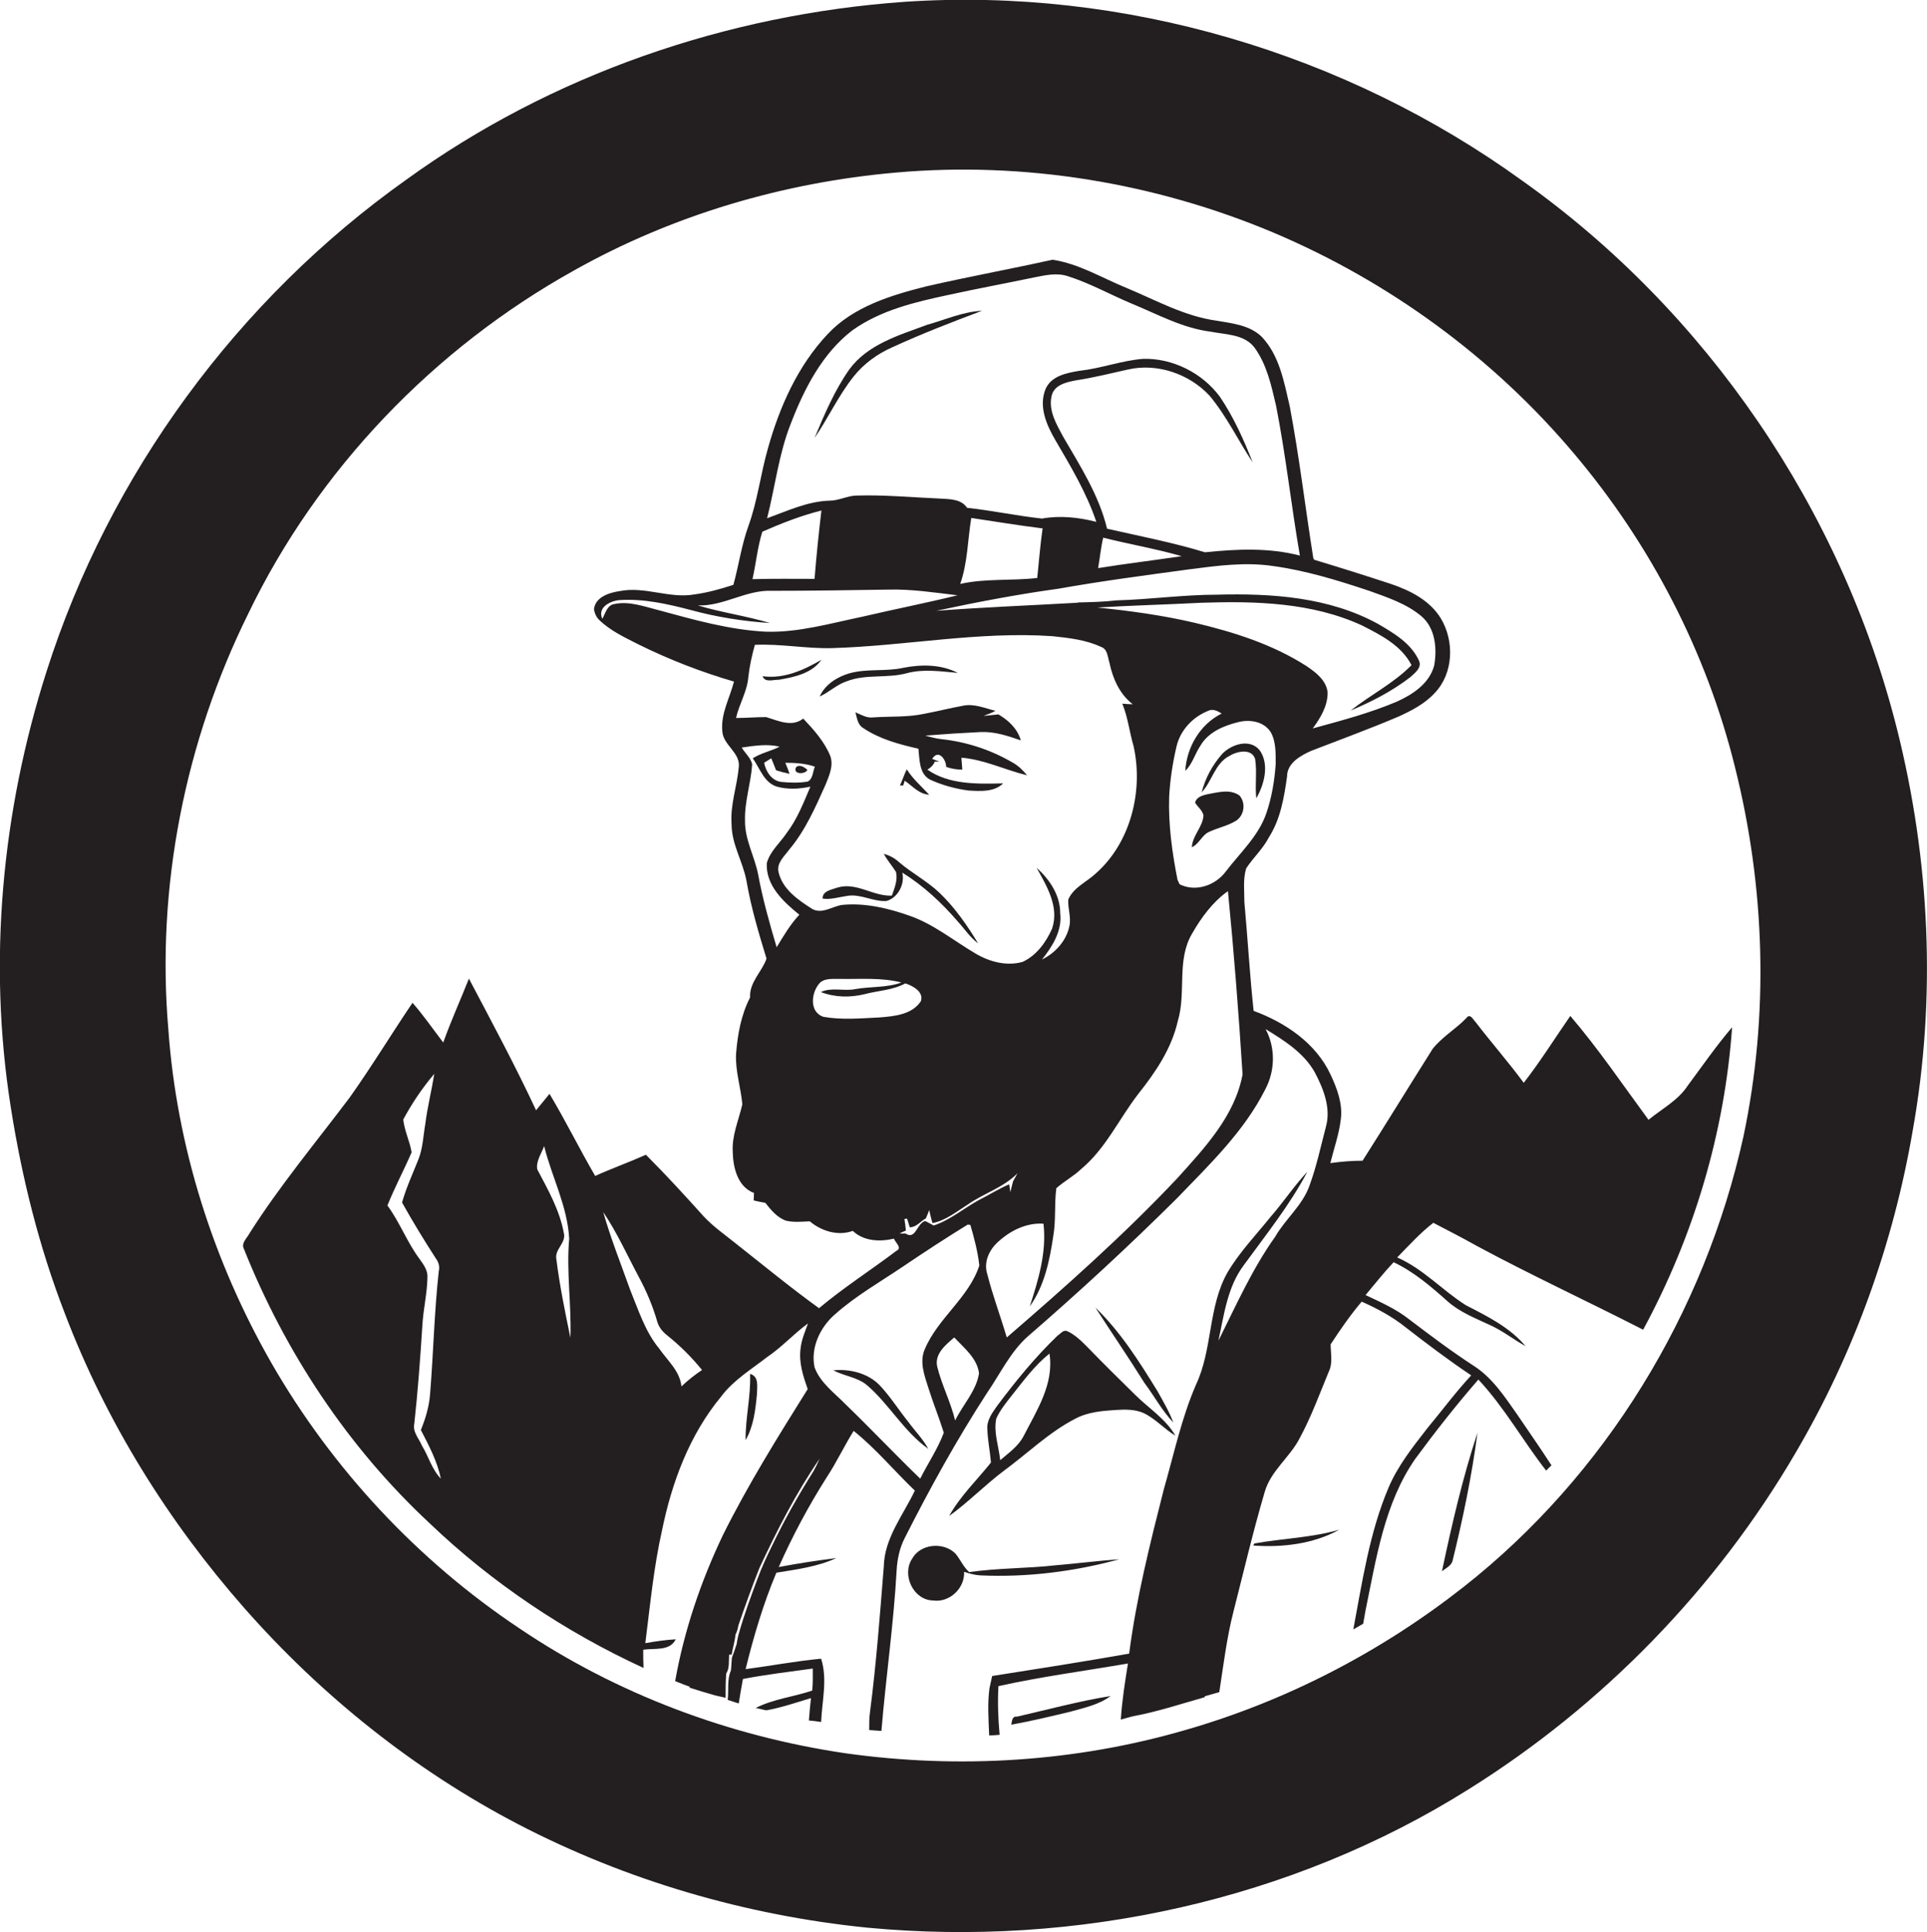 <?xml version="1.0" encoding="utf-8"?>
<!-- Generator: Adobe Illustrator 19.2.0, SVG Export Plug-In . SVG Version: 6.00 Build 0)  -->
<svg version="1.1" id="Layer_1" xmlns="http://www.w3.org/2000/svg" xmlns:xlink="http://www.w3.org/1999/xlink" x="0px" y="0px"
	 viewBox="0 0 645.6 647.2" enable-background="new 0 0 645.6 647.2" xml:space="preserve">
<g>
	<path fill="#231F20" d="M635.5,244c-18.5-73.3-63.7-139.6-125.4-183.4c-59.3-42.9-133.7-64.9-206.9-60
		C243.5,4.8,184.7,25,136.1,60.2c-56.5,40.1-99.5,98.7-120.5,164.7c-15,46.9-19.7,97.2-12,145.9c3.7,23.6,9.5,46.9,18.1,69.1
		c13.8,36.3,34.6,69.7,60.2,98.8c25.8,29.3,56.9,54.2,91.6,72.3c36.3,18.9,76.4,30.6,117.1,34.7c69.8,6.6,142-9,201.5-46.4
		c44.8-28,82.8-67,109.5-112.7c19.5-33.2,32.7-69.9,39.2-107.8C648.8,334.2,646.6,288,635.5,244z M584.1,380.7
		c-13,58.9-46.2,113.5-93.8,150.9c-27.6,21.7-59.4,38.2-93.2,47.9c-36.8,10.7-75.8,13.1-113.7,7.8c-38.9-5.7-76.7-19.8-109.3-41.8
		c-34.1-22.7-62.8-53.5-83.2-89c-19.5-34.1-31.7-72.5-34.5-111.7c-4.1-47.7,5.6-96.4,26.8-139.3c23.3-48.3,62.2-88.8,109.1-114.9
		c33.1-18.6,70.2-29.5,107.9-32.8c42.9-3.8,86.7,3.4,126.4,20.1c38.8,16.4,73.7,41.9,100.8,74.1c25.6,30.3,44.4,66.5,53.9,105.1
		C591.4,297.4,592.7,340,584.1,380.7z"/>
	<path fill="#231F20" d="M552.3,375.1c-8.6-11.7-16.8-23.8-26.2-34.8c-5.2,7.5-10,15.2-15.6,22.4c-5.1-6.9-10.8-13.4-16.1-20.3
		c-0.9-0.9-1.9-3.2-3.2-1.3c-3.5,3.6-8,6.2-11.2,10.2c-7.9,12.5-15.6,25.1-23.5,37.5c-3.6,0-7.2,0.3-10.8,0.8
		c1.2-4.9,2.9-9.6,3.5-14.6c0.7-5.2-1.2-10.3-3.4-15c-4.9-10.6-15.2-17.5-25.8-21.4c-1.3-12.2-2-24.4-3.1-36.5
		c0-3.7-0.5-7.6,0.6-11.2c2.3-3.6,5.6-6.5,7.6-10.4c3.9-6.1,5.1-13.3,6.1-20.4c0-4.5,4.5-7,8.1-8.6c9.8-3.8,19.7-7.4,29.3-11.5
		c4.4-2,8.8-4.3,12.1-7.9c6.3-6.6,6.6-17.4,2-25c-3.7-6-10.2-9.3-16.7-11.5c-8.5-2.8-17.1-5.5-25.7-8.1l-0.3-0.5
		c-2.7-17-4.7-34-7.9-50.9c-1.9-8.1-3.4-16.9-9.3-23.2c-4-4-10-4.6-15.3-5.5c-10.8-1.5-20.3-6.9-30.2-11c-8.1-3.3-15.9-8.1-24.7-9.4
		c-14,3.1-28.2,5.7-42.2,8.9c-11.9,3-24.5,6.8-33.1,16c-10,10.6-16.1,24.3-20,38.2c-2.5,8.7-3.5,17.7-6.6,26.2
		c-2.3,6.4-3.2,13.1-5,19.6c-4.3,1.4-8.6,2.6-13,3.2c-8.4,1.5-16.7-2.8-25.1-1.1c-3.5,0.5-8.2,2-8.6,6.1c0.2,1.3,0.8,2.7,1.8,3.6
		c3.7,3.6,8.5,5.8,13,8.1c10.3,5.1,21.1,9.3,32.1,12.5c-1.4,5.5-4.5,10.8-3.9,16.7c0.3,4.7,6.2,7.1,5.5,12.1
		c-0.6,6.4-2.9,12.5-2.4,19c0,6.7,3.8,12.5,5,19c1.5,8.8,4.1,17.5,6.7,26c-1.5,4.4-5.8,7.9-5.5,13c-3,5.8-4.2,12.4-4.7,18.9
		c-0.3,5.7,1.6,11.3,2.1,16.9c-1.2,5.3-3.6,10.5-3.2,16.1c0.1,5.2,1.7,11.6,7.1,13.6c0,0.7-0.1,2-0.1,2.7l0-0.2
		c1.3,0.3,2.6,0.6,3.9,0.8c1.9,2.4,4,5,7,6c2.6,0.6,5.3,0.3,7.9,0.2c3.9,3.3,9.5,5,14.4,3.2c3.7,3.5,9.1,3.7,13.8,2.6
		c0.5,1.4,2.9,3.1,0.8,4.1c-8.6,6.5-17.7,12.3-25.9,19.2c-9.7-7-18.9-14.6-28.3-22c-3.5-2.8-7.2-5.4-10.3-8.7
		c-6.3-7-12.7-14-19.4-20.7c-5.6,2.5-11.5,4.6-17,7.1c-5.3-9.1-9.9-18.5-15.3-27.5c-1.5,1.8-3,3.7-4.5,5.5
		c-7-15-14.8-29.5-22.5-44.1c-2.8,7.1-6,14.1-8.6,21.4c-3.4-4.4-6.6-9.1-10.3-13.3c-7.1,10.5-13.7,21.4-21.1,31.8
		c-11.3,15-23.4,29.5-33.5,45.4c-0.8,1.6-2.9,3.3-1.9,5.2c13.8,34.6,34.9,66.5,62.2,91.9c20.9,20,45.4,36.4,71.7,48.5
		c-0.1-2-0.1-4-0.1-6.1c3.7-0.6,8.9,0.6,10.9-3.5c-3.4,0.2-6.8,0.7-10.2,1.3c1.6-12.6,2.8-25.4,5.6-37.8c3.3-16.1,9.2-32,19.8-44.8
		c4.1-5.5,10.1-9.1,15.5-13.3c4.9-3.3,8.8-7.7,13.6-11.2c-1,2.8-2.2,5.5-2.5,8.5c-0.6,4.7,0.9,9.2,2.4,13.5c-10,16-20,32-28.4,48.9
		c-7.4,15.5-13,32-16,48.9c1.6,0.7,3.3,1.3,4.9,1.9l-0.1,0.3c2.9,0.9,5.7,1.8,8.6,2.6c1.2,0.3,2.3,0.5,3.5,0.8c0-2.7,0-5.4,0.2-8.1
		c1.2-1.9,0.8-4.3,1-6.4l0.8,0.1c0.4-2.3,1.1-4.5,1.3-6.7c0.5-1,0.8-2.1,1-3.2c2.2-6.4,4.5-12.8,7-19.1
		c5.9-12.7,12.3-25.2,20.2-36.7c-0.6,1.4-1.3,2.8-2,4.1c-5.1,8.1-9.8,16.4-13.9,25c-1.8,3.6-3.5,7.3-4.9,11.1
		c-2.2,5.9-4.4,11.8-6.1,17.8c-0.4,1.3-0.7,2.7-0.9,4.1c-0.5,1.5-1,3.1-1.6,4.6c-0.1,1.4-0.2,2.8-0.3,4.2c-1.4,3.1-0.7,6.6-1.1,9.9
		c1.2,0.4,2.5,0.8,3.7,1.2c0.4-2.7,0.9-5.4,1.4-8.2c7.7-1.5,15.6-2.4,23.4-3.5c0,2.5,0.1,4.9-0.2,7.4c-6.3,2.1-13,2.8-18.9,5.8
		c0.9,0.2,2.6,0.6,3.5,0.8c5.1-0.9,10-2.6,15-4.1c-0.3,2.5-0.5,5-0.7,7.5c1.4,0.1,2.7,0.3,4.1,0.5c0.3-7.1,2.2-14.3,0-21.2
		c-8.5,0.8-16.9,2.4-25.3,3.5c2.7-11,5.9-21.8,10.3-32.3c6.8-1.1,13.8-2,20.1-4.9c-6.5,0.8-12.9,1.8-19.3,3
		c4.6-10.4,10-20.5,16.1-30.1c3.3-5,5.8-10.4,9-15.5c7.5,6,13.6,13.4,20.5,20c-3.9,8.2-10.2,15.9-10.4,25.4
		c-1.3,16.2-2.5,32.4-4.6,48.6c-0.3,2-0.3,4.1-0.3,6.2c1.4,0.1,2.8,0.2,4.1,0.3c1.5-18,4.1-35.8,5.1-53.8c0.2-3.7,1-7.5,2.7-10.8
		c8.4-16.6,17.4-32.9,27.5-48.5c4.5-6.5,7.9-13.9,13.8-19.1c17.1-14.8,33.8-30.2,49.9-46.2c10.9-11.3,22.5-22.4,29.6-36.5
		c3.3-6.2,3.5-13.9,0.1-20.2c6.2,3.8,12.8,7.9,16.5,14.5c2.9,5.5,5.5,12,3.7,18.3c-1.7,6.5-3.1,13.1-5.4,19.4
		c-2.3,6.8-8.1,11.3-11.6,17.4c-7.7,10.8-13.1,23-19,34.8c1.9-8.7,3-18,8.5-25.3c7.4-10.2,15.4-20.1,21.3-31.3
		c-4.5,4.8-8.1,10.3-12.4,15.2c-4.9,6.1-10.4,11.8-14.4,18.6c-6.5,11.6-4.9,25.6-10.5,37.5c-4.9,11.3-7.4,23.3-10.8,35.1
		c-4.6,18.1-9.2,36.4-11.6,55c-15.3,2.7-30.6,5.1-45.9,7.5c-0.3,1.4-0.6,2.7-0.9,4.1c-0.7,5.2-0.3,10.5-0.1,15.8
		c0.9,0,2.6-0.1,3.5-0.2c-0.5-5.4-0.7-10.8-0.4-16.3c14.3-3.2,29-5.1,43.4-7.6c-1,6.2-2,12.5-2.4,18.8c1.5-0.4,3-0.9,4.5-1.2
		c8-1.5,15.8-4.1,23.6-6.3l0-0.3c1.6-0.5,3.3-0.9,4.9-1.4c1.4-9.1,2.5-18.3,4.8-27.2c3.4-13.3,6.5-26.6,10.4-39.8
		c2-7.1,8.4-11.6,11.7-18c3.9-7.2,6.7-14.9,9.8-22.4c1.4-2.9,0.6-6.1,0.6-9.1c3.2-4.9,6.6-9.8,10.4-14.3c5.2,2.3,10.2,5,14.6,8.5
		c7.2,5.6,14.5,11.1,22.1,16.2c-5.2,5.6-9.8,11.8-14.7,17.7c-4.9,6.3-9.9,12.6-13,19.9c-6.4,15.1-8.8,31.5-11.8,47.5
		c1.1-0.6,2.2-1.3,3.3-1.9c0.3-1.5,0.5-3,0.8-4.5c3.6-17.4,6.3-35.9,16.7-50.8c6.7-9.1,13.7-18,21.1-26.5
		c8.7,9.3,14.9,20.5,22.7,30.5c0.6-0.6,1.2-1.2,1.8-1.8l-0.3-0.4c-3.6-5.6-7.5-11.1-11.2-16.6c-4.2-6-8.4-12.4-14.7-16.4
		c-7.4-4.8-14.4-10.1-21.4-15.4c-4.4-3.5-9.6-5.8-14.7-8.2c3.1-3.7,6.1-7.5,9.4-11c6.8,3.2,12.6,8.2,18.2,13.2
		c4.1,3.6,9.3,5.6,14.2,7.9c4.2,1.9,7.8,4.8,11.8,7c-5.3-6.3-12.8-10-20-13.7c-7.9-5-14.3-12.2-23-16c3.9-4,7.7-8.2,12.1-11.6
		c4.8,2.5,9.7,5,14.5,7.7c18,9.7,36.6,18.3,54.8,27.6l1,0.5c16.9-31.2,27.3-65.9,29.8-101.3c-5.3,6.2-10,13-14.9,19.6
		C562.2,368.6,556.8,371.4,552.3,375.1z M141.4,484.3c-1-2.4-3.2-4.6-2.6-7.4c1.2-10.9,2-21.9,2.7-32.9c0.3-5.4,1.6-10.7,1.7-16
		c0.2-2.3-1.2-4.3-2.5-6.1c-4.3-5.7-6.7-12.4-10.9-18.1c2.4-6,5.5-11.8,8.1-17.8c-0.6-3.7-2.4-7.2-2.8-11
		c2.9-5.4,6.4-10.6,10.4-15.3c-0.9,5.6-2.3,11.1-3,16.7c-0.7,4-0.8,8.1-2.3,11.9c-1.9,4.8-4.1,9.5-5.5,14.5
		c3.5,6.3,7.3,12.5,11.3,18.7c0.9,1.2,1.4,2.7,1,4.3c-1.5,13.6-1.8,27.4-2.9,41c-0.3,4.2-1.5,8.3-3.1,12.2
		c2.7,5.2,5.5,10.5,6.7,16.3C144.7,492.2,143.6,487.9,141.4,484.3z M191.1,448.1c-1.8-8.7-3.6-17.5-4.7-26.3
		c-0.7-3.3,3.4-5.5,2.5-8.8c-1.4-7.6-5.3-14.5-8.9-21.3c-0.5-2.7,1.4-5.3,2.3-7.8c2.6,10.4,7.8,20.1,8.4,31
		C189.7,426,191.5,437,191.1,448.1z M228.3,464.4c-0.5-5.1-4.6-8.6-7.4-12.6c-4.8-5.8-7-13-9.8-19.8c-3.1-8.7-6.5-17.2-9-26
		c4.6,6.8,8,14.4,11.9,21.7c2.6,4.8,4.7,9.8,6.2,15c0.5,1.8,1.7,3.3,3.2,4.5c4.4,3.5,8.3,7.4,11.8,11.7
		C232.8,460.5,230.5,462.3,228.3,464.4z M427.4,255.9c-0.4,5.6-1.3,11.1-3.1,16.4c-2.6,7.7-8.8,13.3-13.6,19.6
		c-3.5,4.7-10.1,7-15.5,4.3l-0.7-1.5c-1.8-9.1-3.1-18.5-2.8-27.8c0.3-5.7,1.2-11.5,2.5-17c1.3-5.4,5.5-9.8,10.6-11.8
		c1.5-0.8,3.2,0.1,4.5,0.9c-7.2,3.6-11.7,11.2-12.2,19.2c2.4-2.3,3.2-5.6,5-8.3c2.6-4.6,7.8-6.8,12.7-8c3.8-1,8.6-0.3,10.9,3.3
		C427.5,248.3,427.4,252.3,427.4,255.9z M458.7,197.9c6.1,2.2,12.5,4.3,17.5,8.5c4.7,4,5.3,10.8,4.3,16.5
		c-1.6,6.1-7.3,9.8-12.7,12.2c-9,3.8-18.5,6.3-28,8.9c2.6-3.5,5-7.5,5-12c-0.4-4.1-4-6.8-7.1-8.9c-11.4-7.3-24.4-11.4-37.5-14.5
		c-10.7-2.5-21.6-4-32.6-5.1c11.7-0.7,23.4-1,35-1.6c18.1-0.6,37-0.1,53.7,7.6c6.3,3.2,13.2,6.7,16.6,13.3c-6,6.1-13.8,10-20.4,15.2
		c7-2.9,13.9-6.5,19.9-11.1c1.5-1.4,4.1-3.2,3-5.6c-2.6-5.8-8.4-9.2-13.7-12.3c-16.4-9-35.6-10.3-54-9.8c-11.2,0-22.4,1.6-33.6,1.9
		c-4.3,0.5-8.6,0.6-12.9,0.7l-0.3,0.1c-15.7,0.9-31.5,1.5-47.2,2.7c13.5-2.9,27.1-5.5,40.9-7.4c14.6-2.6,29.2-4.5,43.9-6.5
		c9.3-1.2,18.7-2.5,28-1.1C437.5,191.1,448.2,194.4,458.7,197.9z M321.7,195.6c2.5-7.1,2.5-14.8,3.7-22.1c8,1.2,15.9,2.5,23.9,3.5
		c-0.8,5.5-1.2,11-1.8,16.6C338.9,194.6,330.1,193.7,321.7,195.6z M367.9,190.3c0.6-3.4,0.9-6.8,1.7-10.2c8.7,2.2,17.6,3.7,26.3,6.2
		C386.5,187.7,377.2,188.8,367.9,190.3z M264.9,142c4.5-11.7,10.5-23.5,20.6-31.3c9.5-6.8,21-9.5,32.2-11.9
		c9.6-2.1,19.3-3.9,28.9-5.9c3.6-0.7,7.4-1.6,11.1-0.4c7.3,2.3,14.1,6.1,21.2,9.1c8.8,3.6,17.2,8.3,26.7,9.5c5,1,11.1,0.8,14.6,5.2
		c4.2,5.7,5.7,12.7,7.3,19.5c3.3,16.7,5.1,33.6,8,50.3c-10.4-2.7-21.2-2.2-31.8-1.1c-10.8-3.3-21.8-5.4-32.8-7.9
		c-2.7-11.2-9-21-14.7-30.8c-2.2-4.1-5-8.7-3.9-13.6c0.8-3.8,5-4.7,8.2-5.3c5.8-0.9,11.5-2.3,17.3-3.6c9.8-2.3,20.6,1.4,27.4,8.7
		c5.7,6.8,9.6,15,14.5,22.4c-3-7.6-6.4-15.2-11-22c-5.9-8-15.9-13-25.8-12.7c-7.2,0.6-14,3.2-21.2,4c-4.3,0.7-9.5,1.7-11.4,6.1
		c-2.4,5.8,0.3,12,3.2,17c5.2,8.9,10.5,17.7,13.8,27.5c-5.9-1.5-12.1-2.2-18.2-1.1c-8.4-0.9-16.7-2.7-25.1-3.6c-2-3-5.9-2.9-9.1-3.1
		c-9.4-0.4-18.7-1.3-28.1-1c-3,0.1-5.8,1.7-8.8,1.7c-7.4,0.2-14.1,3.4-21,5.9C259.7,163,260.9,152.1,264.9,142z M255.4,178.1
		c6.4-2.8,13-5.4,19.8-7.1c-0.9,7.6-1.7,15.3-2.3,22.9c-6.9,0-13.9-0.1-20.8,0.1C253.3,188.7,253.8,183.2,255.4,178.1z M220.7,204.4
		c-4.8-1.2-9.8-3.1-14.7-2.1c-2.6,0.3-3.1,3-4.2,5c-1.8-3.9,2.8-6.1,5.9-6.3c8-0.5,15.9,1.3,23.6,3.3c8.7,2.4,17.7,3.8,26.7,4.4
		c-8-2.4-16.2-3.5-24.2-5.9c8.7,0.3,16.2-5.3,24.9-4.9c13,0,26-0.2,39-0.4c7.8-0.2,15.4,1,23.1,1.9c-10.6,2.6-21.3,4.7-32,7.2
		c-10.6,2.2-21.2,5.3-32.1,5C244.4,211,232.5,207.6,220.7,204.4z M260.2,317.3c-2.4-8.1-4.7-16.2-6.2-24.4c-1.2-6.1-4.5-11.7-4.4-18
		c-0.2-6.4,2-12.6,2.4-18.9c-0.5-2.2-2.4-3.7-3.5-5.6c4.2-0.6,8.5-1.3,12.7-0.3c-2.9,1.5-6.2,2.1-9,3.9c2.4,3.4,3.8,8.2,8.1,9.5
		c3.6,1,7.5,0.8,11.2,0c-2.3,5.4-4.4,10.9-8,15.6c-2.2,3.3-5.5,6-6.6,10c-0.4,7.5,5.6,13,10.9,17.3
		C264.8,309.6,262.5,313.5,260.2,317.3z M263.1,255.5c3.3,0,6.7,0.2,9.9,1.3c-0.7,1.6-0.6,4.1-2.4,5c-3,0.5-6,0.4-9,0.1
		c-3.2-0.5-5-3.5-5.6-6.4c0.8-0.5,1.6-1,2.4-1.5c0.5,1.3,1.1,2.6,1.6,4c1.5,0.5,3,0.9,4.5,1.2C264.1,257.9,263.6,256.7,263.1,255.5z
		 M260.8,292c-0.6-3,2-5.2,3.6-7.4c5.4-6.4,8.8-14.2,12.2-21.8c1.2-3,2.7-6.3,1.6-9.5c-2-4.9-5.5-8.8-9.1-12.6
		c-3.8,3-8.4,0.7-12.4-0.5c-3.4,0-6.8,0.3-10.1,0.3c1-4.6,3.7-8.8,4.1-13.6c0.4-3.7,1.2-7.3,2.2-10.9c8.6-0.4,17.1,1.3,25.7,1.1
		c24.7-0.7,49.2-5.7,74-4c5.5,0.6,11.2,1.2,16.3,3.6c2.2,0.7,2.2,3.5,2.8,5.3c1.1,5.3,3.4,10.5,7.8,13.9c-0.9,0-2.6-0.1-3.5-0.2
		c1.9,4.6,2.4,9.6,3.8,14.3c3.3,15-1,32.3-12.7,42.6c-3.1,2.9-7.4,4.6-9.2,8.7c-0.2,2.9,1,5.8,0.4,8.8c-1,5-4.7,9.1-9.2,11.3
		c3.5-4.4,6.8-9.6,6.1-15.5c0-6-3.5-11.3-7.9-15.2c3.4,6.1,7.6,13,5.2,20.3c-2,4.6-5.3,9.1-9.9,11.2c-5.3,1.5-11,0-15.6-2.7
		c-7.4-4.3-14.2-10-22.4-12.8c-7.1-2.5-14.7-4.3-22.3-3.6c-3.4,0.4-6.9,3.3-10.3,1.3C267.5,301.5,262.1,297.9,260.8,292z M303,408.3
		c0.2,0,0.7-0.1,0.9-0.1c0.2,0.7,0.7,2.2,0.9,2.9c2.2,0,3.6-2,5.4-3c0.3-0.7,0.9-2.1,1.1-2.8c0.3,1.5,0.7,2.9,1.1,4.4
		c4.5-0.9,8-3.8,11.8-6.2c5.4-3.8,12-5.7,16.7-10.5c-0.5,0.9-1,1.8-1.5,2.7c-0.3,1.2-0.6,2.4-0.9,3.6l-0.4-2.6
		c-3.5,1.5-6.8,3.6-10.2,5.3c-5.1,2.8-9.6,6.7-15.1,8.5c-1-0.5-1.9-1.1-2.9-1.5c-2.8,0.9-3.1,6.4-6.5,4.2c-0.5,0-1.5,0-2,0
		c0.5-0.3,1.5-0.8,2.1-1C303.4,410.9,303.2,409.6,303,408.3z M294.7,340.8c-6.3,0.3-12.6,0.9-18.8-0.2c-5-1.6-4.1-8.5-1.1-11.5
		c1.9-1.6,4.6-1.1,6.9-1.2c6.8,0.1,13.7-0.5,20.3,1.2c-4.9,1.8-10.3,1.3-15.4,2.2c-3.8,0.8-8-0.7-11.6,1c4.7,1.8,9.8,1.9,14.7,0.7
		c4.5-1.2,9.4-1.3,13.6-3.6c2.5,0.8,6.3,2.8,5.2,6C305.5,339.9,299.6,340.4,294.7,340.8z M320,475.8c-1.5-6.2-4.5-11.9-6-18
		c-1-4.3,2.9-7.4,5.7-9.8c3.3,3.5,7.7,7,8.3,12C327.1,465.9,322.6,470.5,320,475.8z M309.8,452c-1.8,4.2-0.1,8.7,1.2,12.8
		c1.6,5.1,3.6,10,5.2,15.1c-2,5.4-5.3,10.2-7.9,15.4c-8.5-8.2-16.5-16.7-25-24.9c-3.7-3.8-8.5-7.2-10.4-12.4
		c-1.4-6.6,1.9-13.5,6.9-17.8c7-6.2,15.1-10.8,22.8-16c7.1-4.8,14.3-9.5,21.6-14c0.2,0,0.7,0.1,0.9,0.1c1.3,4.5,2.5,9,3,13.6
		C324.6,434.7,314.2,441.5,309.8,452z M394.5,394.6c-17.9,19-37.5,36.4-57.2,53.4c-2.1-7.1-4.7-14-6.5-21.1
		c-1.4-4.2,0.7-8.5,3.9-11.2c4-3.6,9.4-6.2,14.9-5.8c1.1,9.5-1.7,18.8-4.6,27.7c4.9-6.8,6.7-15.5,7.9-23.7c0.9-5.3,0.3-10.6,1-15.9
		c2.6-2.3,5.8-4,8.3-6.4c8.2-6.8,12.7-16.8,19.1-25.1c5.8-7.3,11.2-15.2,13.3-24.5c2.9-9.6-0.5-20.4,4.8-29.3
		c3.1-5.4,6.9-10.6,12-14.2c2,20.4,3.6,40.9,4.9,61.4C413.7,373.8,403.6,384.5,394.5,394.6z"/>
	<path fill="#231F20" d="M299,116.3c9.8-4.5,19.9-8.4,30-12.2c-6.4,0.3-12.3,3-18.4,4.7c-9.4,3.5-19.9,6.5-26.1,15
		c-4.9,7-8.3,15-11.6,22.9c4.6-6.7,8-14.2,13.1-20.6C289.4,121.8,294,118.5,299,116.3z"/>
	<path fill="#231F20" d="M255.5,226.5c0.8,2.3,3.6,1.1,5.4,1.2c5.2-0.9,11.1-2.1,14.3-6.7C269.2,224.5,262.5,227.5,255.5,226.5z"/>
	<path fill="#231F20" d="M303.8,225.5c5.6-1.5,11.4-0.6,17.1-0.1c-5.6-2.9-12.3-2.9-18.3-1.7c-5.9,1.3-12,0.2-17.9,1.8
		c-4.2,1.2-8.2,3.7-10.1,7.8c3.2-1.4,5.7-4,9.1-5.1C290.1,225.7,297.2,227.3,303.8,225.5z"/>
	<path fill="#231F20" d="M292.6,240.3c-2.2,0.3-4.1-0.9-6-1.7c0.5,1.8,0.7,4.1,2.5,5.2c5.6,3.8,12.1,5.5,18.6,7
		c0.4,3.6,0.2,8.3,3.8,10.3c4.1,1.9,8.5,3.1,13,3.7c3.9,0.2,8.5,0.6,11.6-2.4c-8.5,0.2-18.1,0.5-25.4-4.6c1.1-0.6,2-1.5,2.5-2.7
		c0.4,0,1.1,0,1.5,0c-0.6-0.2-1.8-0.7-2.4-0.9c2.1-3.4,4.7,0.2,4.7,2.7c1.8,0.6,3.6,0.9,5.4,0.9c-0.1-1.4-0.2-2.7-0.3-4
		c7.6,0.6,14.6,4.1,22,5.9c-1.4-1.7-3-3.3-4.9-4.3c-7.2-4.2-15.3-6.9-23.7-7.8c-1.9-0.2-3.7-0.7-5.5-1.2c6.2-0.5,12.4-0.9,18.6-1.2
		c4.6-0.2,9.1,1.3,13.4,2.8c-1.1-3.9-4.1-6.7-7.5-8.7c-1.6,0.2-3.3,0.3-5,0.5c1.4-0.5,2.7-1,4-1.7c-3.6-0.9-7.2-2.5-10.9-1.7
		c-4.4,0.8-8.7,1.9-13,2.7C304.1,240.3,298.3,239.9,292.6,240.3z"/>
	<path fill="#231F20" d="M409.4,252.6c-3.2,3.7-5.6,8-6.8,12.8c3.5-3.7,4.4-9.7,9.3-12.2c2.6-1.6,7.4-2.6,8.6,1
		c0.7,4.4-0.1,8.8,0.4,13.2c2.7-4.7,4.4-11.3,1.2-16C418.8,247.2,412.5,249.3,409.4,252.6z"/>
	<path fill="#231F20" d="M270.5,257.9c-0.9-0.9-2.7-2-3.8-0.9C265.5,259.4,269.7,259.5,270.5,257.9z"/>
	<path fill="#231F20" d="M301.5,263.1l1.1,0l0.5-1.6c2.6,1.8,4.8,4.5,8.2,4.7c-2.6-2.8-5.5-5.3-7.5-8.5
		C302.9,259.4,302.4,261.3,301.5,263.1z"/>
	<path fill="#231F20" d="M404.7,266c-1.7,0.4-3.9,0.9-4.3,2.9c0.9,1.4,2.4,2.5,2.8,4.2c-0.2,3.9-3.7,6.7-3.9,10.7
		c2.5-1.1,3.4-4.2,5.9-5.2c3-1.4,6.3-2,9.1-3.8c2.6-1.9,3.1-5.8,1-8.3C412.1,264.2,408.2,265.4,404.7,266z"/>
	<path fill="#231F20" d="M283.8,300.1c4.5-0.8,8.7,2,13.2,1.7c3.9-1.1,6.2-5.7,5.3-9.5c7.1,4.4,13.3,10.2,18.7,16.5
		c2.2,2.4,4,5.2,6.7,7.2c-3.7-6.1-7.8-12-12.9-16.9c-4.2-4-9.3-6.6-13.7-10.4c-1.4-1.3-3.2-2.2-5-2.7c1.1,2.1,2.8,4,4.1,6.1
		c0.6,2.7-0.5,5.4-1.4,7.9c-6.3,0.3-11.8-4.6-18.2-2.7c-1.9,0.7-5.1,1.1-5,3.7C278.3,301.4,281,300.5,283.8,300.1z"/>
	<path fill="#231F20" d="M393.1,476.5c-1.4-3.7-3.4-7.1-5.3-10.5c-6.1-9.9-12.4-19.9-20.8-28c5.4,8.4,11.1,16.7,16.4,25.2
		C386.7,467.6,389.3,472.5,393.1,476.5z"/>
	<path fill="#231F20" d="M336.4,492.6c7.9-5.8,15-12.8,23.7-17.3c4.2-2.3,9-2.7,13.6-3c3.2-0.2,6.6-0.3,9.6,1.1
		c3.9,1.9,6.8,5.3,10.5,7.5c-3.3-5.7-9-9.2-13.5-13.7c-5.4-5.3-10.7-10.5-16-16c-2-2-4.1-4.1-6.7-5.3c-1.4-0.6-2.3,0.9-3.3,1.5
		c-7.5,7.2-14.1,15.3-20.3,23.6c-1.6,2.3-3.5,4.8-3.2,7.8c0.1,3.7,0.9,7.4,1.2,11.1c-4.7,5.9-10.3,11.2-14,17.9
		C324.4,503.2,330,497.4,336.4,492.6z M333.8,475.1c1.3-2.8,3.3-5.3,5.2-7.7c3.9-4.9,7.7-10.1,12.6-14c1.6,10.2-4.3,19.1-8.7,27.7
		c-1.8,3.4-5,5.6-7.8,8C334.6,484.4,332.8,479.7,333.8,475.1z"/>
	<path fill="#231F20" d="M294.7,464c-4-4.1-10-5.5-15.5-5c3.7,2,8.2,2.3,11.4,5.1c7.4,6.4,12.3,15.5,20.4,21.2
		c-1.8-3.3-4.4-5.9-6.6-8.9C301.1,472.3,298.3,467.8,294.7,464z"/>
	<path fill="#231F20" d="M253.6,467c0-2.5,0.8-5.9-2.3-6.8c0.3,7.5-1.6,14.8-1.5,22.2C252.5,477.7,253.1,472.2,253.6,467z"/>
	<path fill="#231F20" d="M486.6,523c3.5-14.2,6.5-28.6,8.4-43.1c-5,15.2-8.6,30.8-11.9,46.4C484.4,525.3,486.1,524.5,486.6,523z"/>
	<path fill="#231F20" d="M419.9,517.7c9.7,0.7,20.1-0.5,28.8-5.3c-9.3,2.7-19,2.9-28.4,4.6C420.1,517.2,420,517.5,419.9,517.7z"/>
	<path fill="#231F20" d="M375,522.3c-7.1,0.5-14.1,1.4-21.2,2c-9.7,1.1-19.4,0.9-29.1,2.3c-1.9-1.7-2.9-4.1-4.5-6.1
		c-3.9-4.1-11.8-3.5-14.6,1.6c-3.6,5.4,0.4,13.9,7,14c5.5,0.8,10.7-4.1,10.4-9.6c1.8,0.6,3.6,1.1,5.5,1.2
		C344.3,528.4,360,526.4,375,522.3z"/>
	<path fill="#231F20" d="M338.8,577.7c6.7-1.2,13.4-2.8,20-4.4c4.6-1.3,9.4-2.3,13.3-5.2c-10.5,1.7-20.9,4.5-31.3,6.9
		C339,574.8,339.1,576.5,338.8,577.7z"/>
</g>
</svg>

